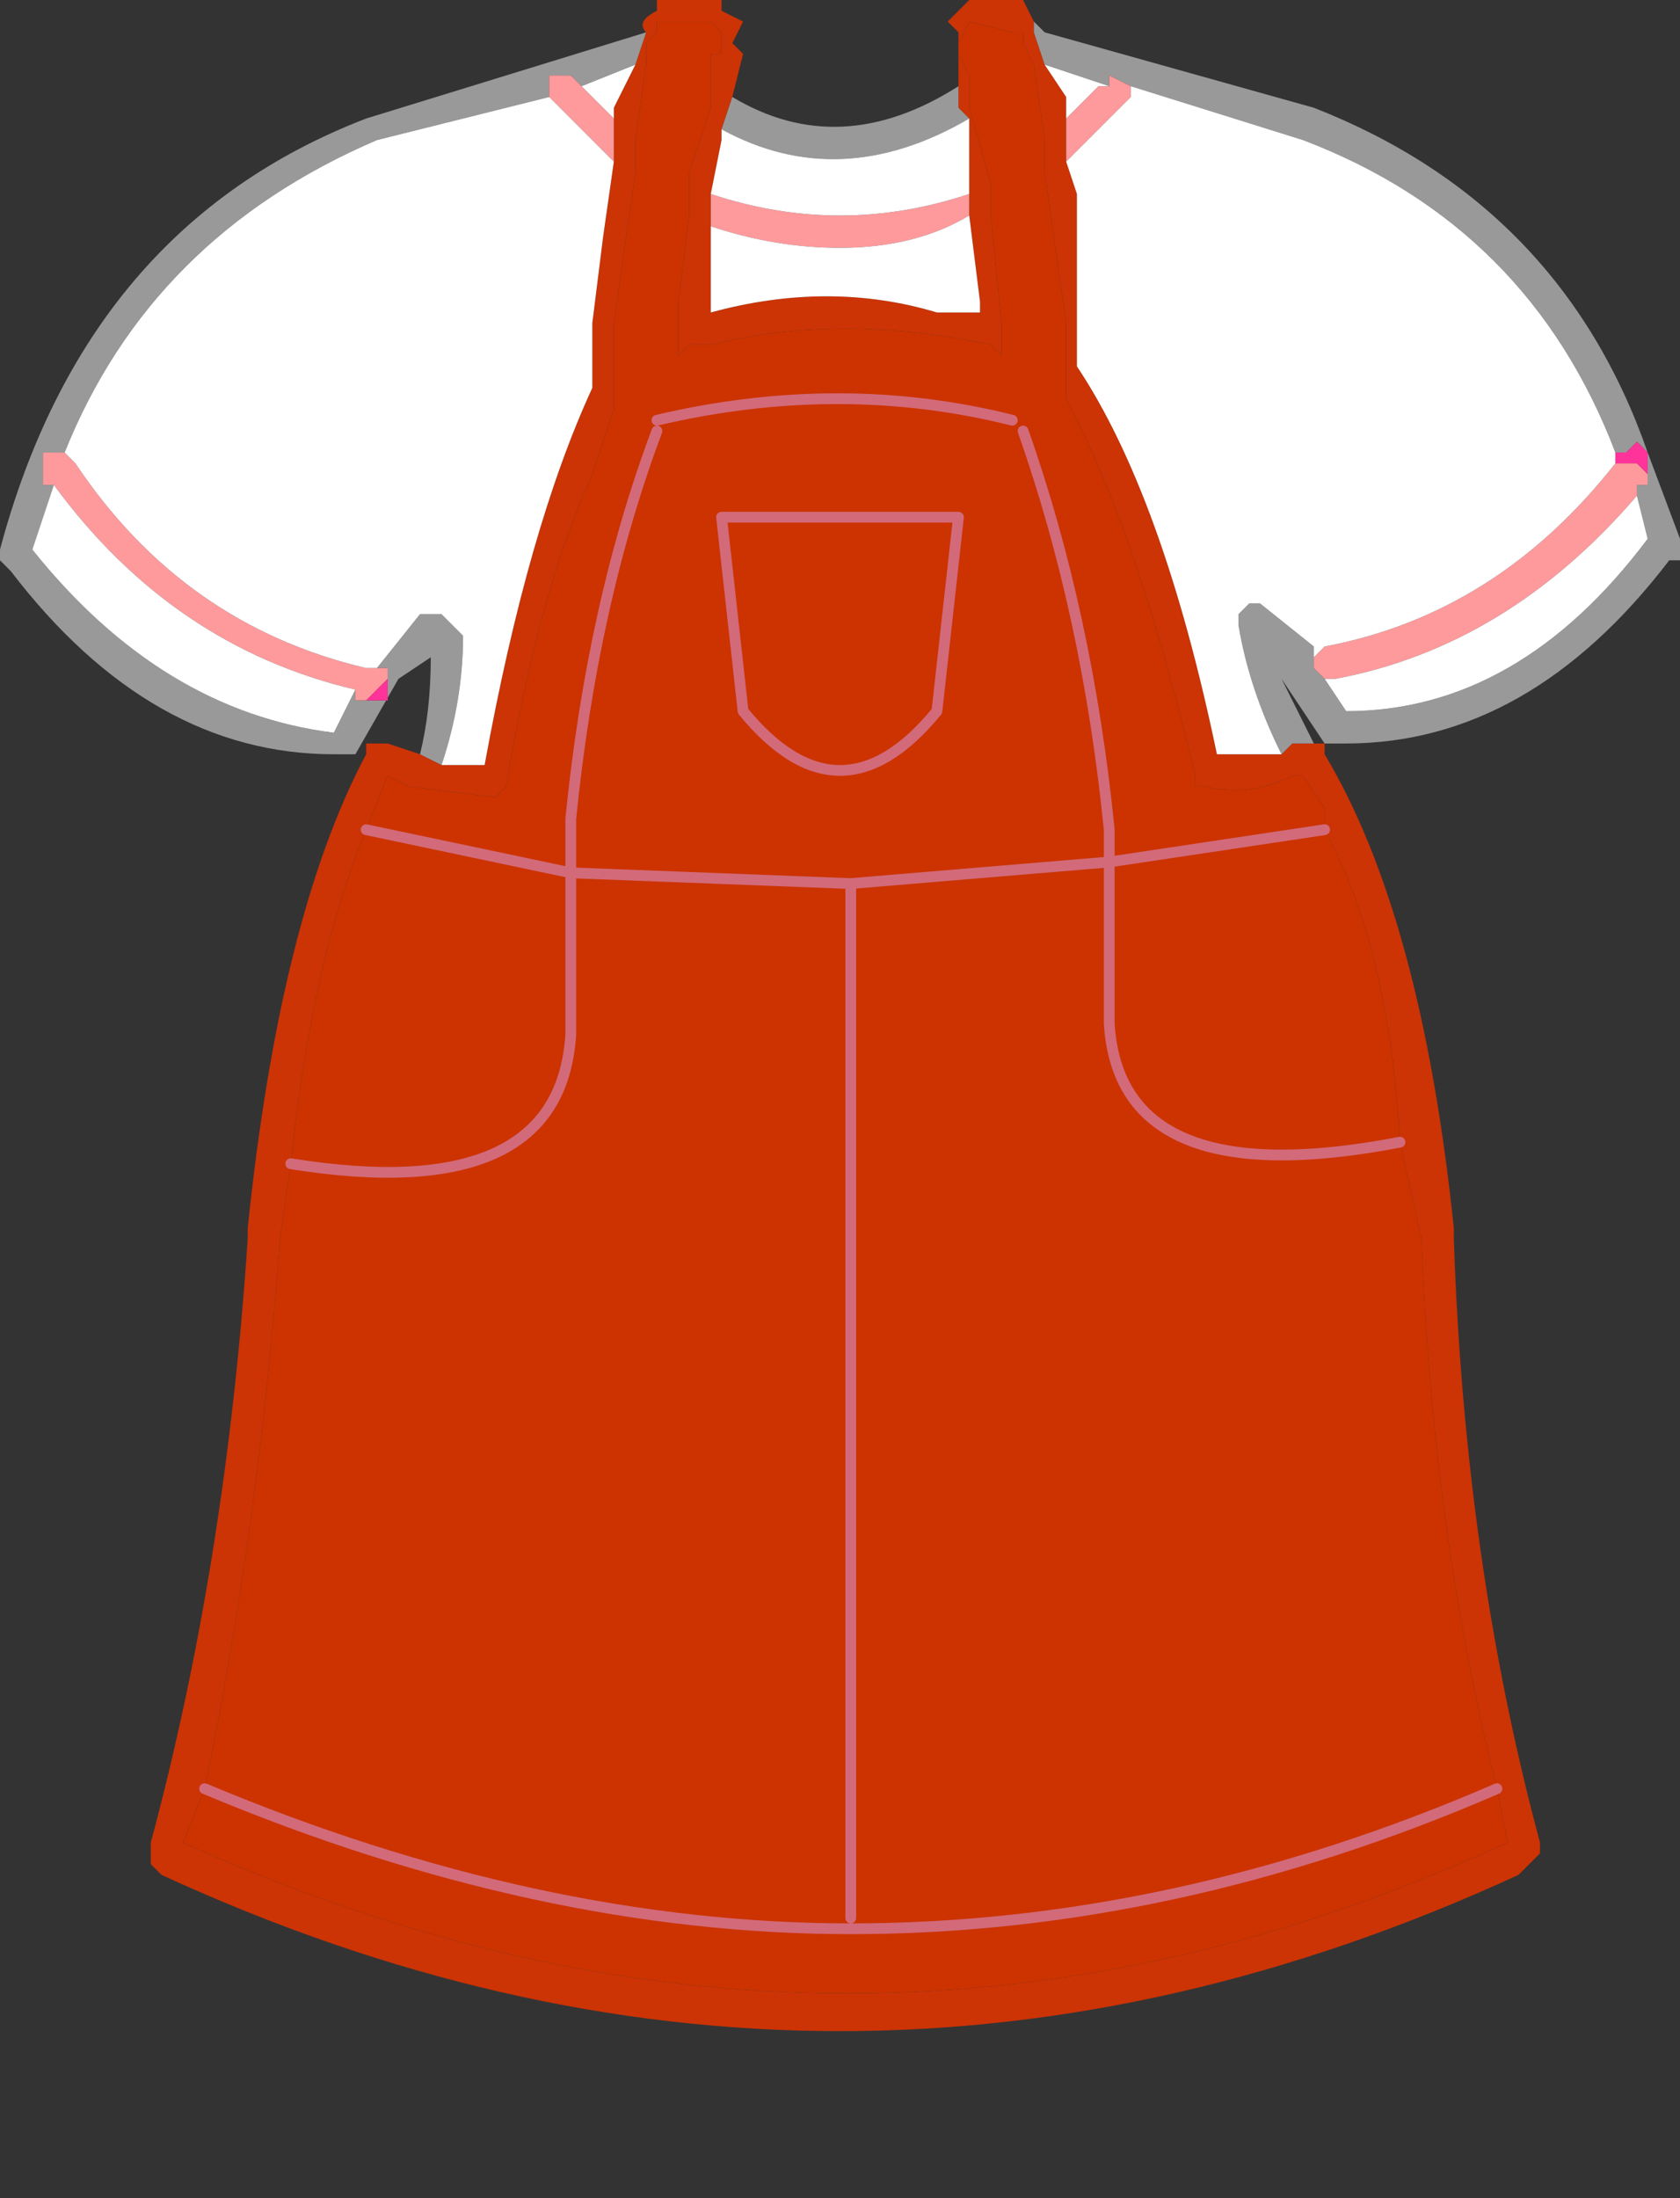 <?xml version="1.0" encoding="UTF-8" standalone="no"?>
<svg xmlns:xlink="http://www.w3.org/1999/xlink" height="10.2px" width="7.8px" xmlns="http://www.w3.org/2000/svg">
  <rect width="100%" height="100%" fill="#333333" stroke="none"/>
  <g transform="matrix(1.0, 0.0, 0.0, 1.0, 3.9, 3.85)">
    <path d="M0.55 -3.45 L0.55 -3.7 0.5 -3.75 0.55 -3.8 0.6 -3.85 0.85 -3.85 0.9 -3.75 0.9 -3.7 0.95 -3.55 1.05 -3.4 1.05 -3.3 1.05 -3.1 1.1 -2.95 1.1 -2.15 Q1.5 -1.55 1.75 -0.35 L2.05 -0.35 2.1 -0.4 2.2 -0.4 2.25 -0.4 2.25 -0.35 Q2.7 0.4 2.85 1.85 L2.85 1.9 Q2.9 3.4 3.25 4.7 L3.25 4.75 3.2 4.8 3.15 4.85 Q0.0 6.3 -3.15 4.85 L-3.2 4.8 -3.2 4.7 Q-2.85 3.4 -2.75 1.9 L-2.75 1.85 Q-2.6 0.4 -2.2 -0.35 L-2.2 -0.4 -2.1 -0.4 -1.95 -0.35 -1.85 -0.3 -1.65 -0.3 Q-1.45 -1.4 -1.15 -2.05 L-1.15 -2.35 -1.1 -2.75 -1.05 -3.1 -1.05 -3.3 -1.05 -3.35 -0.95 -3.55 -0.9 -3.7 Q-0.95 -3.75 -0.85 -3.8 L-0.85 -3.85 -0.55 -3.85 -0.55 -3.8 -0.45 -3.75 -0.5 -3.65 -0.45 -3.6 -0.5 -3.4 -0.55 -3.25 -0.55 -3.2 -0.6 -2.95 -0.6 -2.8 -0.6 -2.4 Q-0.05 -2.55 0.45 -2.4 L0.65 -2.4 0.65 -2.45 0.6 -2.85 0.6 -2.95 0.6 -3.3 0.55 -3.35 0.55 -3.45 M2.25 0.0 L2.25 -0.1 2.15 -0.25 2.1 -0.25 Q1.9 -0.15 1.7 -0.2 L1.65 -0.2 1.65 -0.25 Q1.4 -1.3 1.1 -1.9 L1.05 -2.0 1.05 -2.35 0.95 -3.05 0.95 -3.2 0.9 -3.55 0.85 -3.65 0.85 -3.7 0.8 -3.7 0.6 -3.75 0.55 -3.65 0.55 -3.6 0.6 -3.5 0.6 -3.35 0.7 -3.0 0.7 -2.85 0.75 -2.35 0.75 -2.2 0.7 -2.25 Q0.0 -2.4 -0.6 -2.25 L-0.7 -2.25 -0.75 -2.2 -0.75 -2.45 -0.7 -2.85 -0.7 -3.05 -0.6 -3.35 -0.6 -3.6 -0.55 -3.6 -0.55 -3.7 -0.6 -3.75 -0.85 -3.75 -0.85 -3.7 -0.9 -3.65 -0.9 -3.55 -0.95 -3.2 -0.95 -3.05 -1.05 -2.35 -1.05 -1.95 -1.1 -1.8 -1.15 -1.65 Q-1.4 -1.1 -1.55 -0.2 L-1.6 -0.15 -2.0 -0.2 -2.1 -0.25 -2.2 0.0 Q-2.45 0.6 -2.55 1.55 L-2.6 1.9 Q-2.7 3.25 -2.95 4.45 L-3.05 4.7 Q0.05 6.1 3.1 4.7 L3.05 4.45 Q2.75 3.25 2.7 1.9 L2.6 1.45 Q2.55 0.55 2.25 0.0" fill="#cc3305" fill-rule="evenodd" stroke="none"/>
    <path d="M-2.2 0.0 L-2.1 -0.25 -2.0 -0.2 -1.6 -0.15 -1.55 -0.2 Q-1.4 -1.1 -1.15 -1.65 L-1.1 -1.8 -1.05 -1.95 -1.05 -2.35 -0.95 -3.05 -0.95 -3.2 -0.9 -3.55 -0.9 -3.65 -0.85 -3.7 -0.85 -3.75 -0.6 -3.75 -0.55 -3.7 -0.55 -3.6 -0.6 -3.6 -0.6 -3.35 -0.7 -3.05 -0.7 -2.85 -0.75 -2.45 -0.75 -2.2 -0.7 -2.25 -0.6 -2.25 Q0.0 -2.4 0.7 -2.25 L0.75 -2.2 0.75 -2.35 0.7 -2.85 0.7 -3.0 0.6 -3.35 0.6 -3.5 0.55 -3.6 0.55 -3.65 0.6 -3.75 0.8 -3.7 0.85 -3.7 0.85 -3.65 0.9 -3.55 0.95 -3.2 0.95 -3.05 1.05 -2.35 1.05 -2.0 1.1 -1.9 Q1.4 -1.3 1.65 -0.25 L1.65 -0.2 1.7 -0.2 Q1.9 -0.15 2.1 -0.25 L2.15 -0.25 2.25 -0.1 2.25 0.0 1.25 0.15 1.25 0.9 Q1.3 1.7 2.6 1.45 1.3 1.7 1.25 0.9 L1.25 0.15 2.25 0.0 Q2.55 0.55 2.6 1.45 L2.7 1.9 Q2.75 3.25 3.05 4.45 L3.1 4.7 Q0.05 6.1 -3.05 4.7 L-2.95 4.45 Q-2.7 3.25 -2.6 1.9 L-2.55 1.55 Q-2.45 0.6 -2.2 0.0 L-1.25 0.2 -1.25 -0.05 Q-1.15 -1.05 -0.85 -1.85 -1.15 -1.05 -1.25 -0.05 L-1.25 0.2 -2.2 0.0 M0.85 -1.85 Q1.15 -1.0 1.25 0.0 L1.25 0.15 0.05 0.25 -1.25 0.2 0.05 0.25 1.25 0.15 1.25 0.0 Q1.15 -1.0 0.85 -1.85 M0.55 -1.45 L0.45 -0.55 Q0.0 0.0 -0.45 -0.55 L-0.55 -1.45 0.55 -1.45 -0.55 -1.45 -0.45 -0.55 Q0.0 0.0 0.45 -0.55 L0.55 -1.45 M0.05 0.25 L0.05 5.05 0.05 0.25 M3.05 4.45 Q1.55 5.1 0.05 5.1 -1.4 5.1 -2.95 4.45 -1.4 5.1 0.05 5.1 1.55 5.1 3.05 4.45 M-2.55 1.55 Q-1.3 1.75 -1.25 0.95 L-1.25 0.2 -1.25 0.95 Q-1.3 1.75 -2.55 1.55 M0.8 -1.9 Q0.0 -2.1 -0.85 -1.9 0.0 -2.1 0.8 -1.9" fill="#cc3300" fill-rule="evenodd" stroke="none"/>
    <path d="M0.55 -3.45 L0.55 -3.35 0.6 -3.3 Q0.0 -2.95 -0.55 -3.25 L-0.5 -3.4 Q0.0 -3.1 0.55 -3.45 M-0.9 -3.7 L-0.95 -3.55 -1.2 -3.45 -1.25 -3.5 -1.35 -3.5 -1.35 -3.4 -2.15 -3.2 Q-3.2 -2.75 -3.6 -1.75 L-3.7 -1.75 -3.7 -1.6 -3.65 -1.6 -3.75 -1.3 Q-3.15 -0.55 -2.35 -0.45 L-2.25 -0.65 -2.25 -0.6 -2.1 -0.6 -2.1 -0.75 -2.15 -0.75 -1.95 -1.0 -1.85 -1.0 -1.8 -0.95 -1.75 -0.9 Q-1.75 -0.6 -1.85 -0.3 L-1.95 -0.35 Q-1.9 -0.55 -1.9 -0.8 L-2.05 -0.7 -2.25 -0.35 -2.35 -0.35 Q-3.2 -0.35 -3.85 -1.2 L-3.9 -1.25 -3.9 -1.3 Q-3.5 -2.8 -2.2 -3.3 L-0.9 -3.7 M2.2 -0.4 L2.1 -0.4 2.05 -0.35 Q1.9 -0.65 1.85 -0.95 L1.85 -1.0 1.9 -1.05 1.95 -1.05 2.2 -0.85 2.2 -0.75 2.25 -0.7 2.35 -0.55 Q3.15 -0.55 3.75 -1.35 L3.7 -1.55 3.7 -1.6 3.75 -1.6 3.75 -1.75 3.9 -1.35 3.9 -1.25 3.85 -1.25 Q3.2 -0.4 2.35 -0.4 L2.25 -0.4 2.05 -0.7 2.2 -0.4 M0.95 -3.55 L0.9 -3.7 0.9 -3.75 0.95 -3.7 2.2 -3.35 Q3.35 -2.9 3.75 -1.75 L3.7 -1.8 3.65 -1.75 3.6 -1.75 Q3.2 -2.8 2.15 -3.2 L1.35 -3.45 1.25 -3.5 1.25 -3.45 0.95 -3.55" fill="#999999" fill-rule="evenodd" stroke="none"/>
    <path d="M0.6 -2.95 L0.6 -2.85 Q0.35 -2.7 0.0 -2.7 -0.3 -2.7 -0.6 -2.8 L-0.6 -2.95 Q-0.3 -2.85 0.0 -2.85 0.3 -2.85 0.6 -2.95 M-1.05 -3.3 L-1.05 -3.1 -1.35 -3.4 -1.35 -3.5 -1.25 -3.5 -1.2 -3.45 -1.05 -3.3 M1.05 -3.1 L1.05 -3.3 1.2 -3.45 1.25 -3.45 1.25 -3.5 1.35 -3.45 1.35 -3.4 1.05 -3.1 M2.2 -0.75 L2.2 -0.8 2.25 -0.85 Q3.05 -1.0 3.6 -1.7 L3.7 -1.7 3.75 -1.65 3.75 -1.6 3.7 -1.6 3.7 -1.55 Q3.1 -0.85 2.3 -0.7 L2.25 -0.7 2.2 -0.75 M-3.65 -1.6 L-3.7 -1.6 -3.7 -1.75 -3.6 -1.75 -3.55 -1.7 Q-3.05 -0.95 -2.2 -0.75 L-2.15 -0.75 -2.1 -0.75 -2.1 -0.7 -2.15 -0.65 -2.2 -0.6 -2.25 -0.6 -2.25 -0.65 Q-3.1 -0.85 -3.65 -1.6" fill="#ff9a9c" fill-rule="evenodd" stroke="none"/>
    <path d="M0.6 -3.3 L0.6 -2.95 Q0.3 -2.85 0.0 -2.85 -0.3 -2.85 -0.6 -2.95 L-0.55 -3.2 -0.55 -3.25 Q0.0 -2.95 0.6 -3.3 M0.6 -2.85 L0.65 -2.45 0.65 -2.4 0.45 -2.4 Q-0.05 -2.55 -0.6 -2.4 L-0.6 -2.8 Q-0.3 -2.7 0.0 -2.7 0.35 -2.7 0.6 -2.85 M-0.95 -3.55 L-1.05 -3.35 -1.05 -3.3 -1.2 -3.45 -0.95 -3.55 M-1.05 -3.1 L-1.1 -2.75 -1.15 -2.35 -1.15 -2.05 Q-1.45 -1.4 -1.65 -0.3 L-1.85 -0.3 Q-1.75 -0.6 -1.75 -0.9 L-1.8 -0.95 -1.85 -1.0 -1.95 -1.0 -2.15 -0.75 -2.2 -0.75 Q-3.05 -0.95 -3.55 -1.7 L-3.6 -1.75 Q-3.2 -2.75 -2.15 -3.2 L-1.35 -3.4 -1.05 -3.1 M2.05 -0.35 L1.75 -0.35 Q1.5 -1.55 1.1 -2.15 L1.1 -2.95 1.05 -3.1 1.35 -3.4 1.35 -3.45 2.15 -3.2 Q3.2 -2.8 3.6 -1.75 L3.6 -1.7 Q3.05 -1.0 2.25 -0.85 L2.2 -0.8 2.2 -0.75 2.2 -0.85 1.95 -1.05 1.9 -1.05 1.85 -1.0 1.85 -0.95 Q1.9 -0.65 2.05 -0.35 M1.05 -3.3 L1.05 -3.4 0.95 -3.55 1.25 -3.45 1.2 -3.45 1.05 -3.3 M2.25 -0.7 L2.3 -0.7 Q3.1 -0.85 3.7 -1.55 L3.75 -1.35 Q3.15 -0.55 2.35 -0.55 L2.25 -0.7 M-3.65 -1.6 Q-3.1 -0.85 -2.25 -0.65 L-2.35 -0.45 Q-3.15 -0.55 -3.75 -1.3 L-3.65 -1.6" fill="#ffffff" fill-rule="evenodd" stroke="none"/>
    <path d="M3.6 -1.7 L3.6 -1.75 3.65 -1.75 3.7 -1.8 3.75 -1.75 3.75 -1.6 3.75 -1.65 3.7 -1.7 3.6 -1.7 M-2.25 -0.6 L-2.2 -0.6 -2.15 -0.65 -2.1 -0.7 -2.1 -0.75 -2.15 -0.75 -2.1 -0.75 -2.1 -0.6 -2.25 -0.6" fill="#ff3399" fill-rule="evenodd" stroke="none"/>
    <path d="M-2.2 0.0 L-1.25 0.2 -1.25 -0.05 Q-1.15 -1.05 -0.85 -1.85 M-1.25 0.2 L0.05 0.25 1.25 0.15 1.25 0.0 Q1.15 -1.0 0.85 -1.85 M2.25 0.0 L1.25 0.15 1.25 0.9 Q1.3 1.7 2.6 1.45 M0.55 -1.45 L-0.55 -1.45 -0.45 -0.55 Q0.0 0.0 0.45 -0.55 L0.55 -1.45 M-2.95 4.45 Q-1.4 5.1 0.05 5.1 1.55 5.1 3.05 4.45 M0.05 5.05 L0.05 0.25 M-1.25 0.2 L-1.25 0.95 Q-1.3 1.75 -2.55 1.55 M-0.85 -1.9 Q0.0 -2.1 0.8 -1.9" fill="none" stroke="#d26a7a" stroke-linecap="round" stroke-linejoin="round" stroke-width="0.05"/>
  </g>
</svg>
